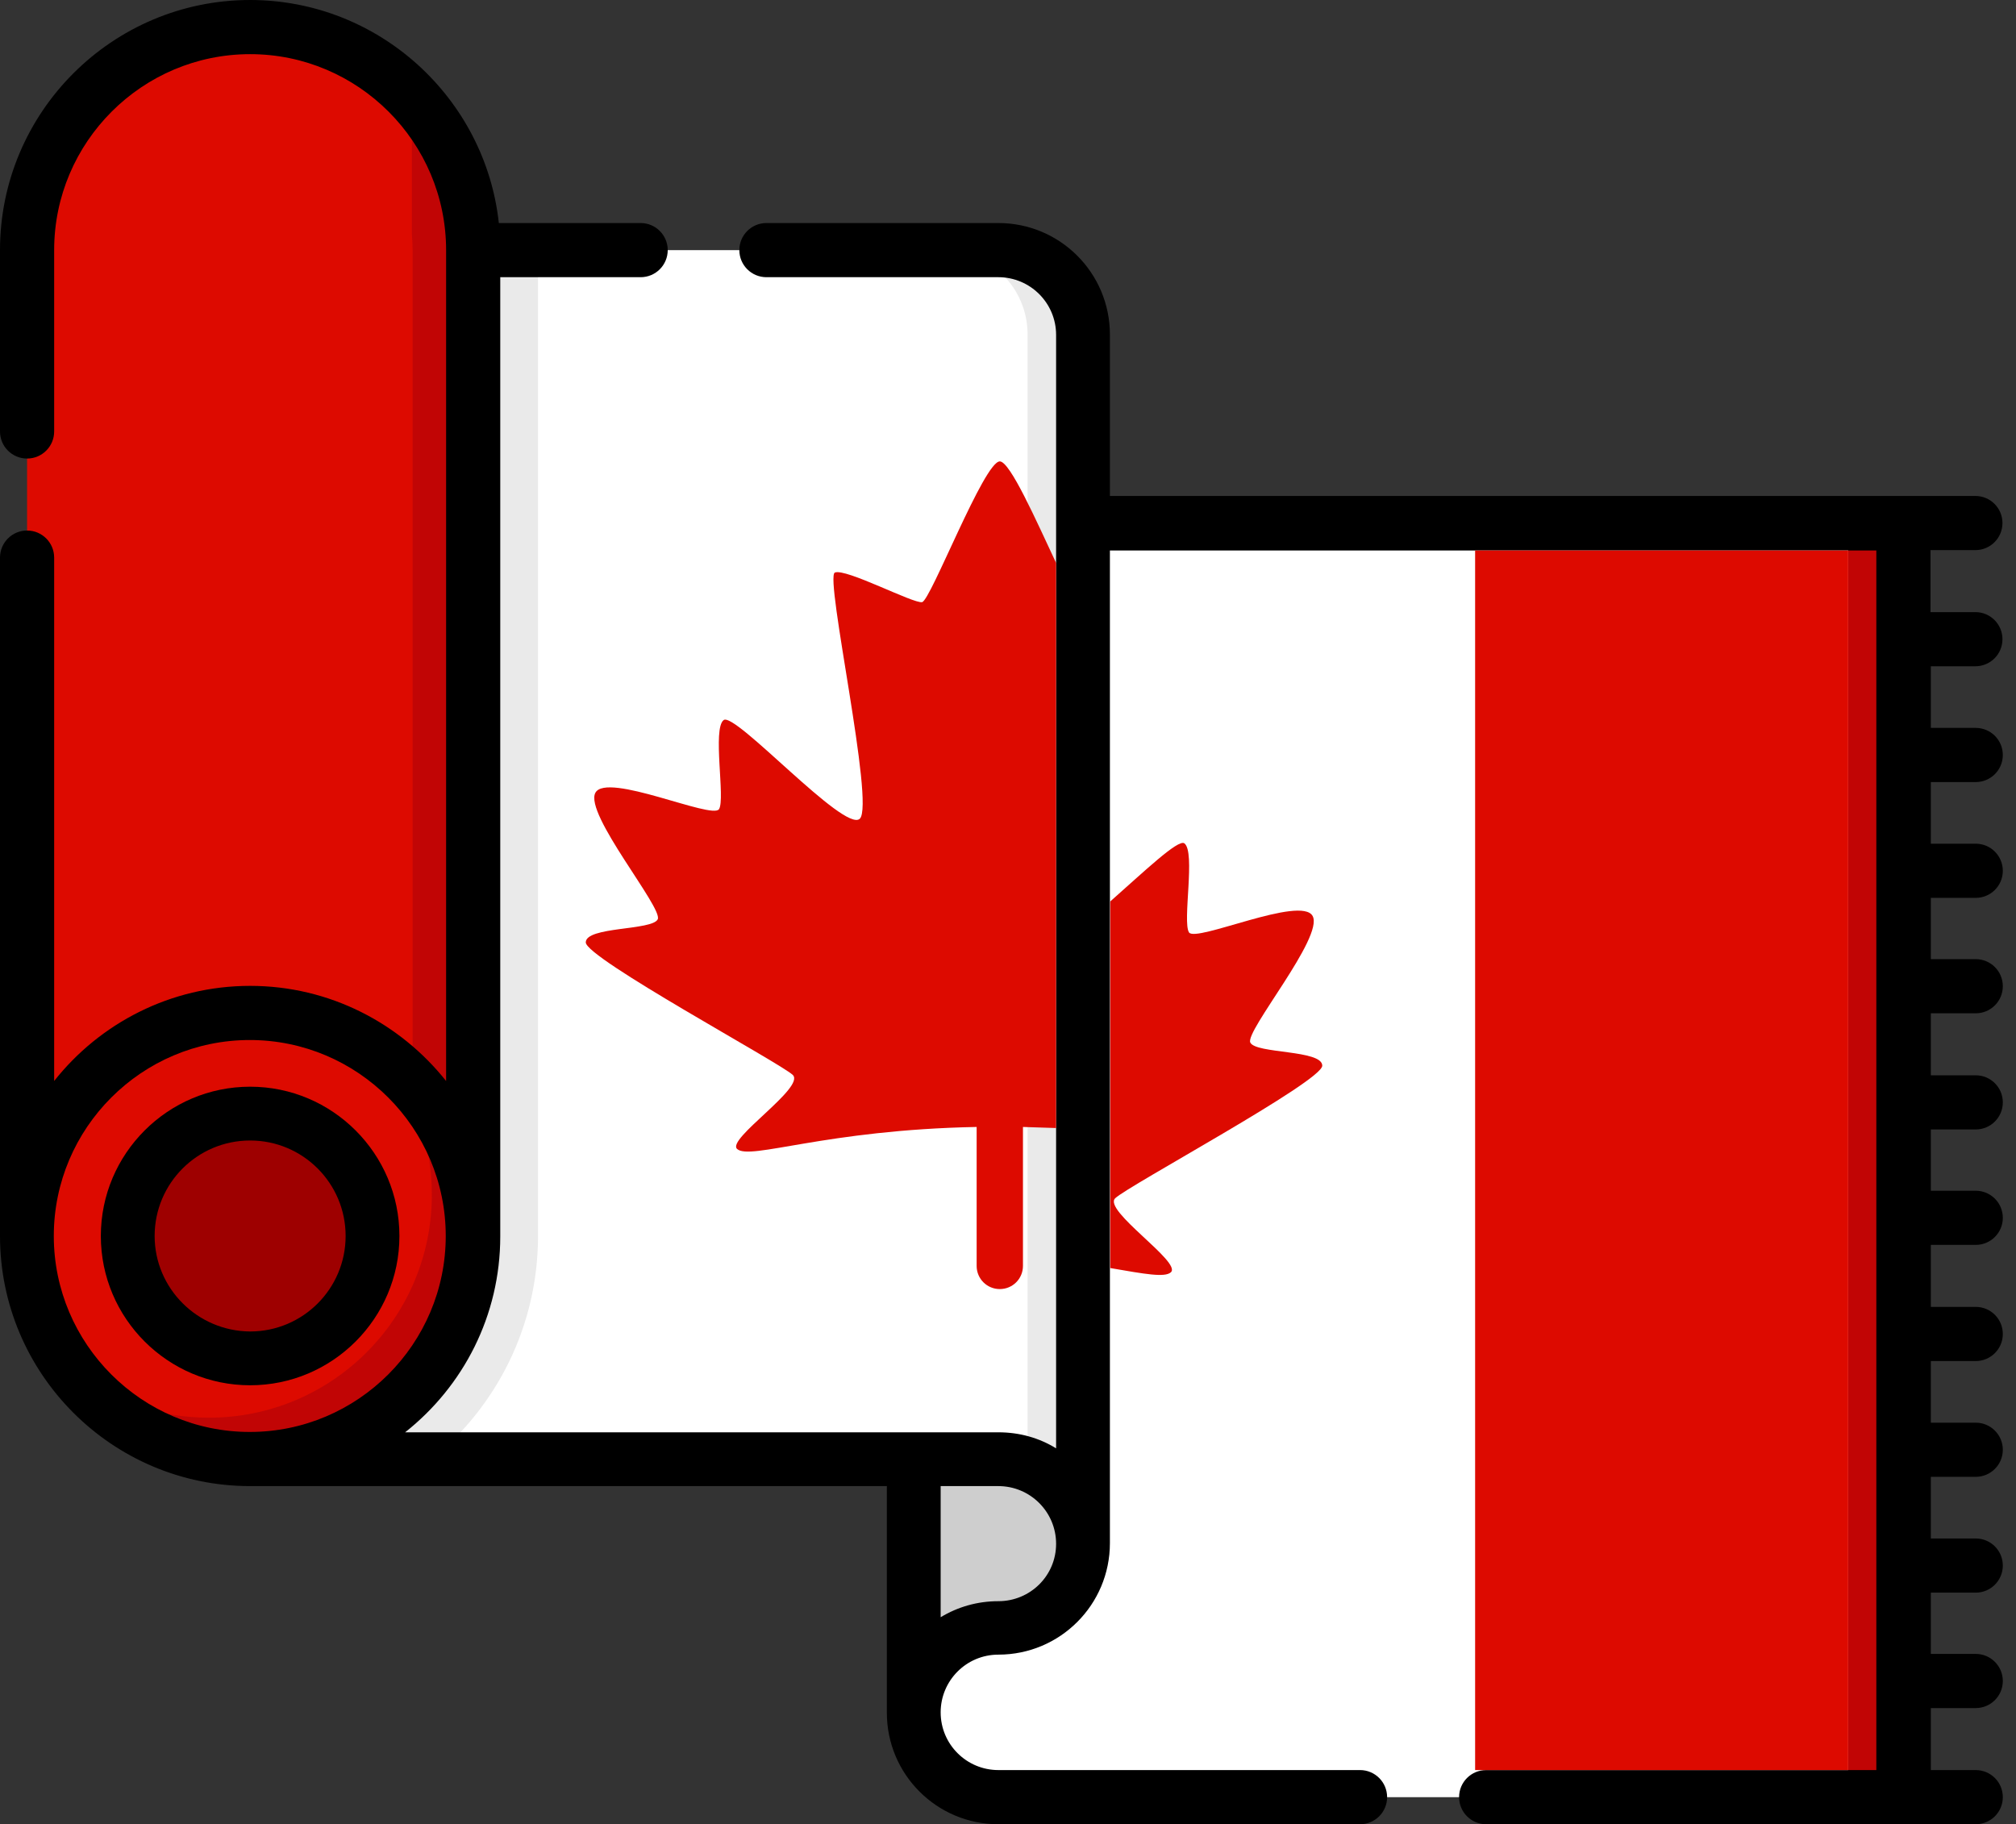 <?xml version="1.0" encoding="utf-8"?>
<!-- Generator: Adobe Illustrator 23.0.3, SVG Export Plug-In . SVG Version: 6.00 Build 0)  -->
<svg version="1.1" id="Layer_1" xmlns="http://www.w3.org/2000/svg" xmlns:xlink="http://www.w3.org/1999/xlink" x="0px" y="0px"
	 viewBox="0 0 565.8 512" style="enable-background:new 0 0 565.8 512;" xml:space="preserve">
<rect x="0" y="0" width="565.8" height="512" fill="#333333" stroke="none"/>
<style type="text/css">
	.st0{fill:#FFFFFF;}
	.st1{fill:#CECECE;}
	.st2{fill:#C10505;}
	.st3{fill:#EAEAEA;}
	.st4{fill:#DD0A00;}
	.st5{fill:#9E0000;}
</style>
<path class="st0" d="M256.5,146.9v333.8c0,13.1,10.6,23.7,23.7,23.7h254V146.9H256.5z"/>
<path class="st1" d="M280.2,409.5c13.1,0,23.7,10.6,23.7,23.7c0,13.1-10.6,23.7-23.7,23.7c-13.1,0-23.7,10.6-23.7,23.7v-71.2H280.2z
	"/>
<path class="st2" d="M518.7,146.9h15.5v357.5h-15.5V146.9z"/>
<path class="st0" d="M70.2,70.2h210.1c13.1,0,23.7,10.6,23.7,23.7v339.3c0-13.1-10.6-23.7-23.7-23.7H70.2V70.2z"/>
<path class="st3" d="M280.2,70.2h-15.5c13.1,0,23.7,10.6,23.7,23.7V411c9,3.4,15.5,12.1,15.5,22.3V93.9
	C304,80.8,293.3,70.2,280.2,70.2z"/>
<path class="st3" d="M70.2,409.5h51c18.2-14.8,29.8-37.4,29.8-62.6V70.2H70.2V409.5z"/>
<path class="st4" d="M132.8,346.9c0,34.6-28,62.6-62.6,62.6c-34.6,0-62.6-28-62.6-62.6c0-34.6,28-62.6,62.6-62.6
	C104.8,284.3,132.8,312.3,132.8,346.9z"/>
<path class="st2" d="M108.3,297.2c8.1,10.6,12.9,23.7,12.9,38.1c0,34.6-28,62.6-62.6,62.6c-14.3,0-27.5-4.8-38.1-12.9
	c11.4,14.9,29.4,24.5,49.7,24.5c34.6,0,62.6-28,62.6-62.6C132.8,326.6,123.2,308.6,108.3,297.2z"/>
<path class="st5" d="M104.5,346.9c0,19-15.4,34.3-34.3,34.3c-19,0-34.3-15.4-34.3-34.3c0-19,15.4-34.3,34.3-34.3
	C89.1,312.6,104.5,327.9,104.5,346.9z"/>
<path class="st4" d="M7.6,346.9c0-34.6,28-62.6,62.6-62.6c34.6,0,62.6,28,62.6,62.6V70.2c0-34.6-28-62.6-62.6-62.6
	c-34.6,0-62.6,28-62.6,62.6L7.6,346.9z"/>
<path class="st2" d="M115.6,27.1v38.7c0.1,1.4,0.2,2.9,0.2,4.4V304c10.5,11.2,17,26.3,17,42.9V70.2
	C132.8,53.5,126.3,38.4,115.6,27.1z"/>
<path d="M112.1,346.9c0-23.1-18.8-41.9-41.9-41.9s-41.9,18.8-41.9,41.9s18.8,41.9,41.9,41.9S112.1,370,112.1,346.9z M43.4,346.9
	c0-14.8,12-26.8,26.8-26.8c14.8,0,26.8,12,26.8,26.8c0,14.8-12,26.8-26.8,26.8C55.4,373.6,43.4,361.6,43.4,346.9z"/>
<path d="M554.4,187c4.2,0,7.6-3.4,7.6-7.6s-3.4-7.6-7.6-7.6h-12.6v-17.4h12.6c4.2,0,7.6-3.4,7.6-7.6c0-4.2-3.4-7.6-7.6-7.6H311.5
	V93.9c0-17.3-14-31.3-31.3-31.3h-65.1c-4.2,0-7.6,3.4-7.6,7.6c0,4.2,3.4,7.6,7.6,7.6h65.1c8.9,0,16.2,7.2,16.2,16.2v312.5
	c-4.7-2.9-10.2-4.5-16.2-4.5H113.7c16.3-12.9,26.7-32.7,26.7-55V77.8h39.4c4.2,0,7.6-3.4,7.6-7.6c0-4.2-3.4-7.6-7.6-7.6H140
	C136.2,27.5,106.3,0,70.2,0C31.5,0,0,31.5,0,70.2v50.9c0,4.2,3.4,7.6,7.6,7.6s7.6-3.4,7.6-7.6V70.2c0-30.3,24.7-55,55-55
	c30.3,0,55,24.7,55,55v233.2c-12.9-16.2-32.7-26.7-55-26.7c-22.3,0-42.2,10.5-55,26.7V156.5c0-4.2-3.4-7.6-7.6-7.6S0,152.3,0,156.5
	v190.4c0,38.7,31.5,70.2,70.2,70.2h178.7v63.6c0,17.3,14,31.3,31.3,31.3h101.5c4.2,0,7.6-3.4,7.6-7.6s-3.4-7.6-7.6-7.6H280.2
	c-8.9,0-16.2-7.2-16.2-16.2c0-8.9,7.2-16.2,16.2-16.2c17.3,0,31.3-14,31.3-31.3V154.5h215.1v342.3H417.1c-4.2,0-7.6,3.4-7.6,7.6
	s3.4,7.6,7.6,7.6h137.4c4.2,0,7.6-3.4,7.6-7.6s-3.4-7.6-7.6-7.6h-12.6v-17.4h12.6c4.2,0,7.6-3.4,7.6-7.6s-3.4-7.6-7.6-7.6h-12.6V447
	h12.6c4.2,0,7.6-3.4,7.6-7.6s-3.4-7.6-7.6-7.6h-12.6v-17.3h12.6c4.2,0,7.6-3.4,7.6-7.6c0-4.2-3.4-7.6-7.6-7.6h-12.6V382h12.6
	c4.2,0,7.6-3.4,7.6-7.6s-3.4-7.6-7.6-7.6h-12.6v-17.4h12.6c4.2,0,7.6-3.4,7.6-7.6s-3.4-7.6-7.6-7.6h-12.6V317h12.6
	c4.2,0,7.6-3.4,7.6-7.6s-3.4-7.6-7.6-7.6h-12.6v-17.4h12.6c4.2,0,7.6-3.4,7.6-7.6s-3.4-7.6-7.6-7.6h-12.6V252h12.6
	c4.2,0,7.6-3.4,7.6-7.6s-3.4-7.6-7.6-7.6h-12.6v-17.3h12.6c4.2,0,7.6-3.4,7.6-7.6c0-4.2-3.4-7.6-7.6-7.6h-12.6V187H554.4z
	 M15.1,346.9c0-30.3,24.7-55,55-55c30.3,0,55,24.7,55,55s-24.7,55-55,55C39.8,401.9,15.1,377.2,15.1,346.9z M280.2,449.4
	c-5.9,0-11.4,1.6-16.2,4.5v-36.8h16.2c8.9,0,16.2,7.2,16.2,16.2S289.1,449.4,280.2,449.4z"/>
<rect x="414" y="154.5" class="st4" width="104.7" height="342.3"/>
<path class="st4" d="M296.4,158c-5.5-11.7-12.9-28.5-15.8-28.5c-4.4,0-19.4,39-21.8,39.5c-2.4,0.5-21.5-9.6-24.5-8.3
	c-2.9,1.3,11.3,65,7,69.1c-4.3,4-35-30.1-38.2-27.7c-3.2,2.4,0.5,22.1-1.3,25c-1.9,3-31.5-10.5-34.7-4.6c-3.2,5.9,19,32.3,17.5,35.5
	c-1.5,3.2-20.2,2-20.2,6.5c0,4.4,54.5,33.8,58.1,37.2c3.6,3.5-18.8,18.1-15.6,20.8c3.7,3.2,24.8-5.4,67.2-6.2v39
	c0,3.6,2.9,6.5,6.5,6.5c3.6,0,6.5-2.9,6.5-6.5v-39c3.2,0.1,6.3,0.2,9.3,0.3V158z"/>
<path class="st4" d="M350.9,292.6c-1.5-3.2,20.7-29.6,17.5-35.5c-3.2-5.9-32.8,7.5-34.7,4.6c-1.9-3,1.9-22.6-1.3-25
	c-1.7-1.3-11.5,8.1-20.8,16.3v102.9c9.8,1.7,15.3,2.7,17,1.2c3.2-2.8-19.2-17.4-15.6-20.8c3.6-3.5,58.1-32.8,58.1-37.2
	C371.1,294.6,352.4,295.8,350.9,292.6z"/>
</svg>
